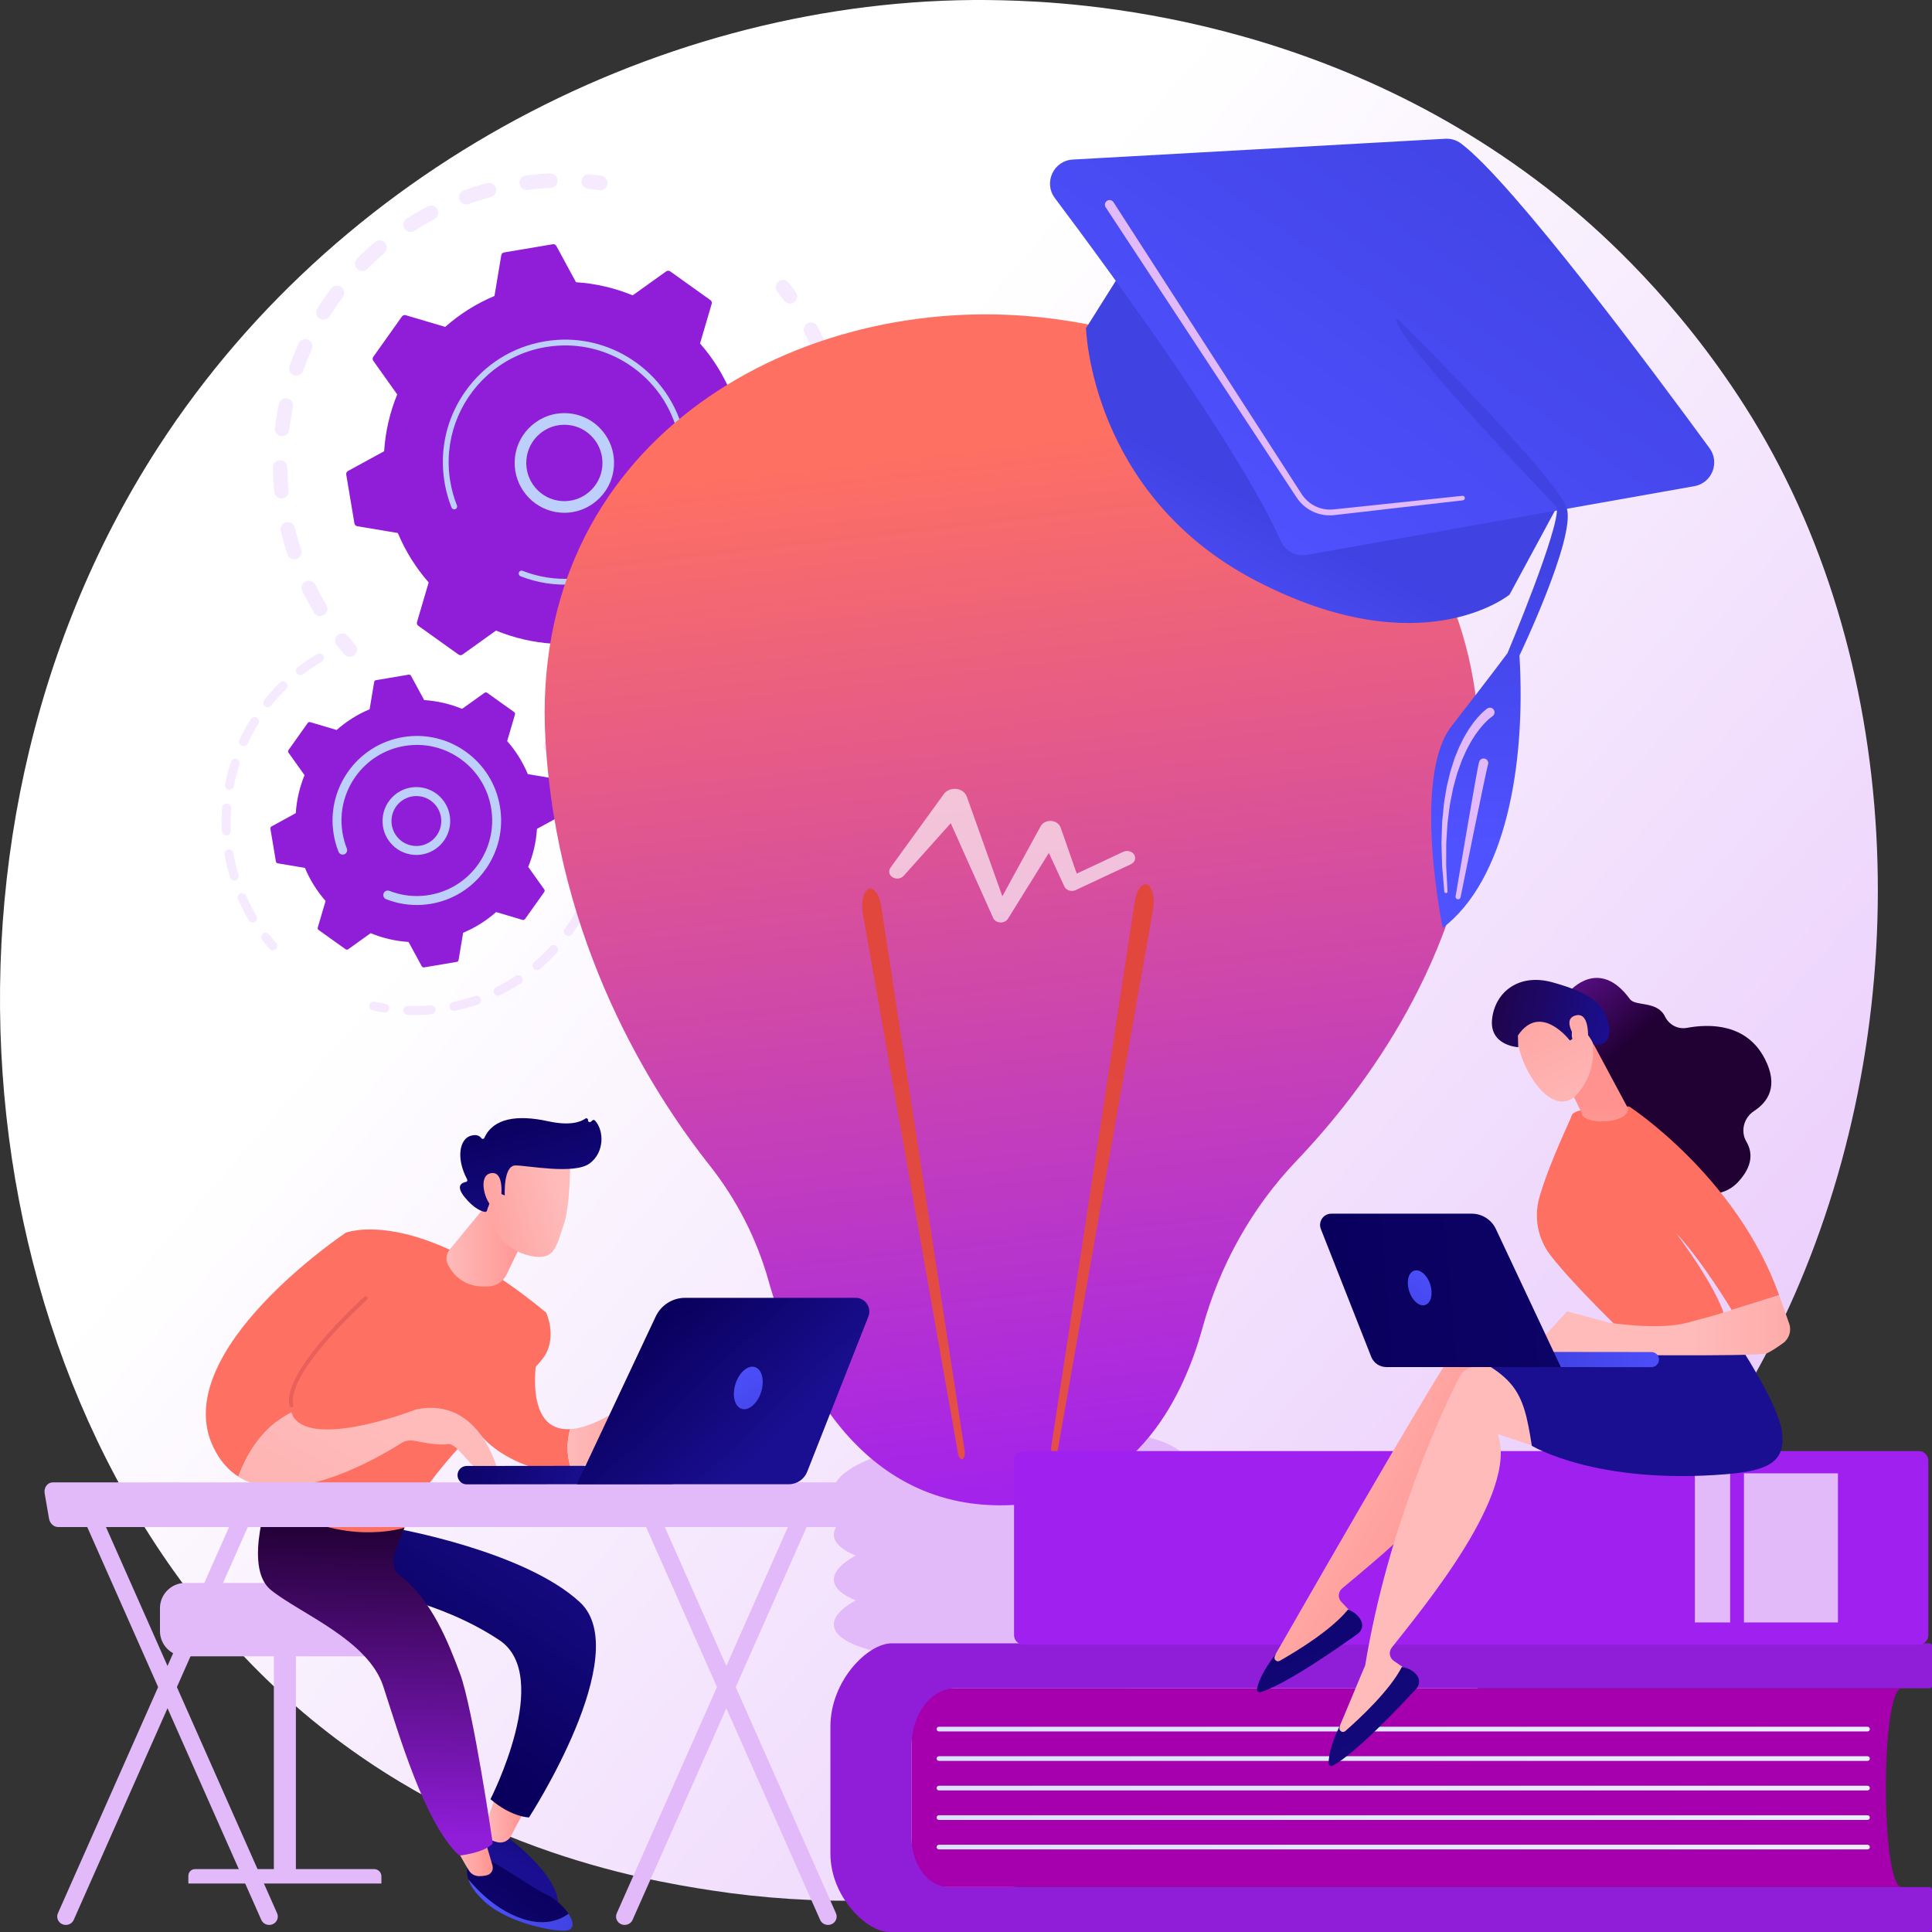 <svg width="160" height="160" viewBox="0 0 160 160" fill="none" xmlns="http://www.w3.org/2000/svg">
<rect x="0" y="0" width="160" height="160" fill="#333333" stroke="none"/>
<path d="M148.997 106.348C133.908 141.973 93.717 161.931 58.862 156.547C53.191 155.671 37.642 153.062 23.876 140.751C-2.625 117.052 -8.292 70.126 13.085 37.056C28.644 12.986 56.535 -0.658 83.037 0.024C88.746 0.171 110.623 1.077 129.849 16.975C132.673 19.31 138.902 24.859 144.515 33.662C157.697 54.332 158.83 83.13 148.997 106.348Z" fill="url(#paint0_linear_60_373)"/>
<g opacity="0.3">
<path d="M45.015 61.755C45.028 61.423 45.307 61.164 45.638 61.177C46.281 61.202 46.935 61.2 47.581 61.17C47.908 61.154 48.186 61.405 48.208 61.731C48.208 61.735 48.208 61.739 48.208 61.743C48.224 62.075 47.968 62.356 47.637 62.371C46.956 62.403 46.268 62.406 45.591 62.379C45.281 62.367 45.035 62.121 45.016 61.818C45.014 61.797 45.014 61.776 45.015 61.755ZM50.718 60.807C51.353 60.689 51.99 60.542 52.611 60.372C52.931 60.284 53.261 60.472 53.349 60.792C53.436 61.114 53.248 61.444 52.929 61.532C52.276 61.712 51.605 61.866 50.936 61.99C50.61 62.051 50.297 61.835 50.237 61.508C50.233 61.484 50.23 61.461 50.228 61.437C50.209 61.137 50.415 60.863 50.718 60.807ZM55.588 59.323C56.181 59.067 56.769 58.782 57.337 58.475C57.629 58.318 57.993 58.428 58.15 58.72C58.306 59.013 58.197 59.377 57.906 59.535C57.307 59.858 56.687 60.158 56.064 60.428C55.76 60.56 55.407 60.419 55.275 60.114C55.247 60.049 55.232 59.982 55.227 59.915C55.211 59.668 55.349 59.427 55.588 59.323ZM60.006 56.785C60.527 56.401 61.037 55.991 61.522 55.565C61.772 55.347 62.151 55.372 62.369 55.622C62.587 55.872 62.561 56.252 62.312 56.471C61.801 56.919 61.264 57.351 60.716 57.755C60.449 57.951 60.073 57.893 59.877 57.625C59.807 57.529 59.77 57.42 59.762 57.309C59.749 57.111 59.835 56.911 60.006 56.785ZM63.749 53.322C64.171 52.834 64.578 52.32 64.959 51.796C65.154 51.528 65.529 51.468 65.797 51.664C66.065 51.86 66.124 52.236 65.929 52.504C65.528 53.056 65.1 53.596 64.656 54.11C64.439 54.361 64.061 54.388 63.81 54.17C63.684 54.061 63.614 53.91 63.604 53.755C63.594 53.603 63.642 53.447 63.749 53.322ZM66.636 49.115C66.94 48.545 67.223 47.954 67.478 47.359C67.609 47.054 67.962 46.913 68.266 47.044C68.571 47.175 68.712 47.529 68.581 47.834C68.312 48.46 68.014 49.082 67.694 49.682C67.537 49.975 67.174 50.086 66.882 49.929C66.692 49.828 66.579 49.638 66.566 49.438C66.559 49.329 66.581 49.218 66.636 49.115ZM66.872 26.777C67.163 26.621 67.527 26.731 67.684 27.024C68.004 27.624 68.303 28.246 68.571 28.873C68.702 29.178 68.561 29.532 68.257 29.663C67.953 29.794 67.6 29.653 67.469 29.348C67.214 28.752 66.93 28.162 66.626 27.592C66.584 27.514 66.561 27.43 66.556 27.347C66.541 27.119 66.657 26.892 66.872 26.777ZM68.519 44.374C68.689 43.751 68.834 43.112 68.95 42.476C69.01 42.149 69.322 41.932 69.648 41.992C69.974 42.052 70.188 42.365 70.13 42.692C70.008 43.362 69.856 44.035 69.676 44.691C69.589 45.012 69.259 45.201 68.939 45.113C68.686 45.044 68.515 44.821 68.499 44.572C68.495 44.507 68.501 44.441 68.519 44.374ZM68.93 31.597C69.249 31.51 69.579 31.699 69.666 32.019C69.845 32.676 69.997 33.349 70.12 34.02C70.181 34.346 69.964 34.66 69.638 34.72C69.312 34.78 68.999 34.563 68.94 34.236C68.823 33.599 68.678 32.959 68.509 32.336C68.498 32.296 68.492 32.256 68.489 32.216C68.471 31.937 68.65 31.674 68.93 31.597ZM69.298 39.331C69.325 38.686 69.324 38.03 69.295 37.383C69.28 37.051 69.537 36.77 69.868 36.755C70.195 36.741 70.472 36.991 70.493 37.317C70.493 37.321 70.494 37.325 70.494 37.33C70.524 38.011 70.525 38.701 70.497 39.381C70.484 39.713 70.204 39.971 69.873 39.957C69.564 39.944 69.319 39.699 69.299 39.396C69.298 39.375 69.298 39.353 69.298 39.331Z" fill="#E2BAFA"/>
<path d="M64.239 23.82C64.246 23.938 64.289 24.055 64.368 24.155C64.561 24.397 64.752 24.648 64.936 24.899C65.132 25.168 65.507 25.226 65.774 25.029C66.042 24.833 66.1 24.456 65.904 24.188C65.71 23.924 65.51 23.66 65.306 23.405C65.1 23.145 64.722 23.102 64.464 23.309C64.304 23.437 64.226 23.63 64.239 23.82Z" fill="#E2BAFA"/>
</g>
<g opacity="0.3">
<path d="M48.159 15.081C48.178 15.371 48.404 15.612 48.701 15.64C49.009 15.669 49.322 15.705 49.63 15.747C49.958 15.791 50.261 15.561 50.305 15.232C50.35 14.901 50.119 14.599 49.791 14.555C49.467 14.511 49.138 14.473 48.813 14.442C48.483 14.411 48.191 14.654 48.16 14.985C48.157 15.017 48.157 15.05 48.159 15.081Z" fill="#E2BAFA"/>
<path d="M22.594 38.729C22.589 38.397 22.853 38.123 23.184 38.118C23.515 38.112 23.788 38.377 23.794 38.709C23.804 39.342 23.841 39.984 23.905 40.624C23.939 40.953 23.697 41.25 23.367 41.282C23.037 41.315 22.744 41.074 22.711 40.743C22.683 40.466 22.66 40.189 22.642 39.913C22.617 39.519 22.6 39.12 22.594 38.729ZM23.698 43.251C24.02 43.174 24.343 43.373 24.421 43.697C24.569 44.317 24.744 44.938 24.943 45.541C25.047 45.856 24.875 46.197 24.561 46.301C24.246 46.405 23.907 46.234 23.803 45.918C23.594 45.283 23.409 44.629 23.254 43.976C23.246 43.942 23.241 43.908 23.238 43.875C23.22 43.588 23.409 43.321 23.698 43.251ZM22.765 35.456C22.845 34.791 22.955 34.121 23.091 33.464C23.159 33.139 23.477 32.93 23.801 32.998C24.125 33.065 24.333 33.384 24.266 33.709C24.136 34.333 24.032 34.969 23.956 35.6C23.916 35.93 23.617 36.165 23.288 36.125C22.997 36.09 22.78 35.851 22.762 35.568C22.759 35.531 22.76 35.493 22.765 35.456ZM25.313 48.15C25.61 48.004 25.97 48.127 26.116 48.425C26.395 48.997 26.703 49.563 27.029 50.109C27.2 50.394 27.108 50.763 26.824 50.934C26.54 51.105 26.171 51.013 26.001 50.728C25.657 50.154 25.333 49.557 25.038 48.955C25.003 48.882 24.983 48.806 24.978 48.73C24.963 48.493 25.088 48.261 25.313 48.15ZM23.976 30.31C24.2 29.68 24.454 29.051 24.731 28.44C24.868 28.138 25.224 28.004 25.525 28.142C25.827 28.279 25.96 28.636 25.823 28.938C25.56 29.519 25.319 30.116 25.106 30.715C24.995 31.027 24.651 31.191 24.339 31.079C24.107 30.996 23.957 30.784 23.942 30.551C23.937 30.472 23.948 30.39 23.976 30.31ZM26.283 25.556C26.64 24.989 27.025 24.431 27.427 23.896C27.626 23.631 28.003 23.578 28.267 23.778C28.532 23.979 28.584 24.356 28.384 24.621C28.002 25.129 27.637 25.66 27.297 26.198C27.121 26.48 26.75 26.564 26.47 26.386C26.301 26.279 26.204 26.102 26.192 25.916C26.184 25.794 26.213 25.668 26.283 25.556ZM29.568 21.419C30.04 20.944 30.537 20.482 31.046 20.049C31.298 19.833 31.677 19.864 31.891 20.117C32.106 20.37 32.075 20.75 31.823 20.965C31.34 21.377 30.868 21.815 30.419 22.268C30.186 22.503 29.806 22.504 29.571 22.27C29.463 22.163 29.404 22.024 29.395 21.883C29.384 21.717 29.442 21.547 29.568 21.419ZM33.676 18.1C34.24 17.739 34.825 17.398 35.417 17.086C35.711 16.932 36.073 17.045 36.227 17.34C36.381 17.633 36.268 17.997 35.975 18.152C35.413 18.447 34.857 18.771 34.321 19.114C34.041 19.293 33.671 19.21 33.493 18.93C33.436 18.842 33.406 18.744 33.4 18.647C33.386 18.435 33.484 18.222 33.676 18.1ZM38.412 15.765C39.04 15.538 39.686 15.335 40.332 15.162C40.653 15.076 40.981 15.267 41.067 15.588C41.152 15.907 40.963 16.238 40.643 16.324C40.029 16.489 39.415 16.681 38.819 16.897C38.507 17.009 38.163 16.847 38.051 16.535C38.032 16.48 38.02 16.425 38.017 16.37C38 16.109 38.155 15.858 38.412 15.765ZM43.539 14.531C44.027 14.469 44.523 14.421 45.013 14.389C45.191 14.377 45.367 14.368 45.544 14.36C45.875 14.346 46.161 14.599 46.169 14.935C46.184 15.267 45.927 15.548 45.596 15.562C45.428 15.57 45.26 15.579 45.091 15.59C44.626 15.62 44.154 15.666 43.69 15.725C43.362 15.767 43.062 15.533 43.02 15.204C43.018 15.191 43.017 15.179 43.016 15.167C42.996 14.852 43.223 14.572 43.539 14.531Z" fill="#E2BAFA"/>
<path d="M27.75 53.092C27.758 53.211 27.801 53.329 27.881 53.429C28.085 53.683 28.298 53.937 28.514 54.185C28.733 54.435 29.112 54.46 29.361 54.241C29.61 54.022 29.636 53.642 29.417 53.392C29.212 53.157 29.009 52.915 28.816 52.675C28.608 52.416 28.231 52.375 27.973 52.583C27.814 52.711 27.738 52.903 27.75 53.092Z" fill="#E2BAFA"/>
</g>
<path d="M37.974 54.208C38.072 54.278 38.203 54.278 38.3 54.208L41.078 52.221C42.553 52.827 44.134 53.202 45.771 53.306L47.401 56.31C47.458 56.416 47.576 56.473 47.694 56.453L51.73 55.774C51.849 55.754 51.941 55.661 51.961 55.543L52.523 52.17C54.036 51.535 55.409 50.663 56.606 49.607L59.879 50.576C59.993 50.61 60.117 50.567 60.186 50.47L62.562 47.127C62.631 47.029 62.631 46.898 62.562 46.8L60.58 44.015C61.184 42.536 61.558 40.95 61.663 39.309L64.658 37.674C64.763 37.617 64.82 37.499 64.8 37.381L64.123 33.333C64.103 33.214 64.011 33.122 63.893 33.102L60.529 32.538C59.896 31.02 59.026 29.644 57.974 28.444L58.94 25.162C58.974 25.047 58.931 24.923 58.834 24.854L55.5 22.471C55.403 22.402 55.272 22.402 55.175 22.471L52.396 24.459C50.922 23.853 49.34 23.478 47.703 23.373L46.073 20.369C46.016 20.264 45.899 20.206 45.781 20.226L41.744 20.906C41.626 20.926 41.533 21.018 41.514 21.137L40.951 24.51C39.438 25.145 38.065 26.017 36.869 27.072L33.596 26.103C33.481 26.069 33.358 26.112 33.288 26.21L30.913 29.553C30.843 29.65 30.843 29.781 30.913 29.879L32.895 32.665C32.29 34.144 31.917 35.73 31.812 37.371L28.817 39.005C28.712 39.063 28.654 39.181 28.674 39.299L29.352 43.347C29.372 43.465 29.464 43.558 29.582 43.578L32.946 44.142C33.579 45.659 34.448 47.036 35.501 48.236L34.535 51.517C34.501 51.633 34.544 51.757 34.641 51.826L37.974 54.208Z" fill="#901DD8"/>
<path d="M42.636 38.006C42.82 35.738 44.809 34.043 47.07 34.227C48.166 34.316 49.161 34.828 49.873 35.668C50.584 36.507 50.927 37.575 50.838 38.673C50.654 40.941 48.666 42.636 46.404 42.452C44.347 42.285 42.762 40.619 42.631 38.612C42.618 38.413 42.62 38.21 42.636 38.006ZM49.141 36.291C48.595 35.647 47.832 35.255 46.992 35.187C45.259 35.045 43.733 36.345 43.593 38.084C43.451 39.823 44.748 41.352 46.482 41.493C48.216 41.634 49.741 40.334 49.882 38.596C49.894 38.438 49.895 38.281 49.885 38.126C49.841 37.453 49.584 36.815 49.141 36.291Z" fill="#BDD0FB"/>
<path d="M36.696 38.917C36.718 39.261 36.758 39.607 36.816 39.952C36.834 40.061 36.854 40.169 36.876 40.278C36.983 40.81 37.132 41.334 37.32 41.84C37.323 41.847 37.325 41.854 37.328 41.861C37.335 41.88 37.343 41.9 37.35 41.919C37.365 41.957 37.38 41.995 37.395 42.033C37.434 42.132 37.532 42.191 37.633 42.184C37.658 42.182 37.682 42.177 37.706 42.167C37.83 42.118 37.889 41.978 37.841 41.855C37.588 41.219 37.403 40.553 37.289 39.873C36.724 36.496 37.987 33.227 40.353 31.088C41.668 29.898 43.325 29.058 45.198 28.743C45.527 28.687 45.856 28.649 46.184 28.628C48.39 28.483 50.561 29.099 52.386 30.403C54.482 31.901 55.872 34.128 56.298 36.673C57.177 41.931 53.629 46.922 48.389 47.803C48.066 47.858 47.741 47.896 47.416 47.917C46.009 48.009 44.597 47.791 43.282 47.274C43.248 47.261 43.213 47.256 43.179 47.258C43.089 47.264 43.007 47.321 42.971 47.41C42.923 47.534 42.983 47.674 43.107 47.722C44.487 48.265 45.97 48.494 47.447 48.397C47.788 48.375 48.129 48.335 48.468 48.278C53.97 47.352 57.694 42.109 56.771 36.594C56.324 33.921 54.865 31.584 52.664 30.011C50.748 28.642 48.469 27.996 46.153 28.147C45.809 28.17 45.464 28.21 45.119 28.268C42.454 28.716 40.122 30.179 38.554 32.386C37.188 34.307 36.544 36.593 36.696 38.917Z" fill="#BDD0FB"/>
<g opacity="0.3">
<path d="M30.577 83.338C30.587 83.498 30.701 83.639 30.866 83.676C31.173 83.745 31.486 83.805 31.797 83.856C31.999 83.889 32.189 83.751 32.221 83.548C32.255 83.346 32.117 83.155 31.915 83.122C31.619 83.074 31.32 83.017 31.027 82.951C30.828 82.906 30.63 83.032 30.585 83.232C30.577 83.268 30.575 83.303 30.577 83.338Z" fill="#E2BAFA"/>
<path d="M33.403 83.665C33.411 83.46 33.582 83.3 33.787 83.308C34.303 83.326 34.826 83.319 35.341 83.285C35.45 83.278 35.559 83.269 35.668 83.26C35.872 83.242 36.052 83.394 36.069 83.598C36.078 83.792 35.936 83.982 35.732 84C35.617 84.01 35.503 84.019 35.39 84.026C34.85 84.062 34.301 84.07 33.76 84.05C33.568 84.043 33.416 83.891 33.404 83.704C33.403 83.691 33.403 83.678 33.403 83.665ZM37.53 82.983C38.142 82.853 38.752 82.684 39.343 82.481C39.536 82.414 39.747 82.517 39.814 82.711C39.88 82.904 39.778 83.117 39.584 83.183C38.965 83.397 38.325 83.574 37.683 83.71C37.483 83.752 37.286 83.624 37.244 83.423C37.24 83.406 37.238 83.388 37.236 83.37C37.225 83.189 37.347 83.022 37.53 82.983ZM41.081 81.757C41.642 81.481 42.192 81.167 42.716 80.823C42.887 80.71 43.117 80.758 43.229 80.93C43.341 81.102 43.293 81.332 43.122 81.444C42.573 81.805 41.996 82.135 41.407 82.424C41.223 82.514 41.001 82.438 40.911 82.254C40.889 82.209 40.877 82.162 40.874 82.115C40.865 81.969 40.942 81.825 41.081 81.757ZM44.223 79.693C44.7 79.287 45.157 78.847 45.58 78.386C45.719 78.235 45.953 78.226 46.103 78.365C46.254 78.503 46.264 78.739 46.125 78.889C45.682 79.373 45.203 79.834 44.702 80.26C44.546 80.392 44.312 80.373 44.18 80.217C44.127 80.153 44.098 80.078 44.093 80.001C44.086 79.888 44.13 79.772 44.223 79.693ZM46.768 76.923C47.132 76.412 47.468 75.875 47.767 75.325C47.865 75.145 48.09 75.078 48.27 75.177C48.45 75.275 48.516 75.5 48.418 75.681C48.105 76.257 47.752 76.82 47.37 77.355C47.251 77.522 47.02 77.561 46.853 77.441C46.759 77.374 46.706 77.27 46.699 77.163C46.694 77.08 46.716 76.995 46.768 76.923ZM48.564 73.617C48.794 73.034 48.989 72.431 49.145 71.824C49.196 71.626 49.398 71.506 49.596 71.557C49.794 71.608 49.913 71.81 49.862 72.01C49.699 72.645 49.494 73.278 49.254 73.89C49.178 74.081 48.963 74.174 48.773 74.099C48.635 74.044 48.548 73.916 48.539 73.777C48.536 73.724 48.544 73.669 48.564 73.617ZM49.5 69.972C49.58 69.352 49.621 68.719 49.624 68.09C49.625 67.885 49.791 67.719 49.996 67.72C50.2 67.721 50.363 67.888 50.365 68.093C50.362 68.753 50.318 69.417 50.235 70.067C50.209 70.27 50.023 70.414 49.82 70.388C49.642 70.365 49.509 70.218 49.498 70.044C49.496 70.02 49.497 69.996 49.5 69.972ZM49.45 63.9C49.649 63.851 49.85 63.973 49.898 64.172C50.034 64.724 50.141 65.292 50.218 65.86C50.23 65.947 50.241 66.033 50.251 66.119C50.281 66.321 50.13 66.507 49.926 66.531C49.723 66.555 49.539 66.409 49.515 66.206C49.506 66.125 49.495 66.044 49.484 65.962C49.411 65.418 49.308 64.875 49.179 64.349C49.174 64.328 49.17 64.306 49.169 64.285C49.158 64.108 49.273 63.944 49.45 63.9Z" fill="#E2BAFA"/>
</g>
<g opacity="0.3">
<path d="M18.378 68.837C18.344 68.19 18.349 67.536 18.393 66.892C18.407 66.687 18.584 66.532 18.789 66.546C18.993 66.561 19.145 66.739 19.133 66.943C19.091 67.557 19.086 68.181 19.118 68.798C19.129 69.003 18.971 69.178 18.767 69.188C18.565 69.199 18.391 69.044 18.378 68.842C18.378 68.84 18.378 68.838 18.378 68.837ZM18.897 70.341C19.099 70.306 19.291 70.441 19.326 70.643C19.431 71.251 19.575 71.859 19.752 72.45C19.81 72.645 19.7 72.853 19.504 72.912C19.308 72.972 19.102 72.86 19.042 72.664C18.857 72.045 18.706 71.408 18.596 70.77C18.593 70.757 18.592 70.744 18.591 70.731C18.579 70.544 18.709 70.374 18.897 70.341ZM18.645 64.962C18.768 64.326 18.931 63.692 19.129 63.078C19.192 62.882 19.401 62.775 19.596 62.839C19.791 62.901 19.897 63.11 19.834 63.306C19.645 63.892 19.49 64.497 19.372 65.103C19.333 65.305 19.139 65.436 18.938 65.397C18.769 65.364 18.649 65.221 18.639 65.057C18.637 65.026 18.639 64.994 18.645 64.962ZM19.905 74C20.092 73.918 20.311 74.003 20.393 74.191C20.642 74.755 20.927 75.31 21.242 75.84C21.346 76.016 21.288 76.244 21.113 76.349C20.937 76.454 20.71 76.397 20.605 76.22C20.275 75.665 19.975 75.082 19.715 74.49C19.697 74.449 19.687 74.407 19.684 74.365C19.675 74.213 19.759 74.065 19.905 74ZM19.838 61.268C20.109 60.681 20.419 60.105 20.759 59.556C20.867 59.382 21.096 59.328 21.27 59.436C21.444 59.544 21.497 59.773 21.389 59.948C21.064 60.472 20.769 61.021 20.51 61.581C20.424 61.767 20.204 61.848 20.018 61.761C19.89 61.702 19.813 61.579 19.804 61.448C19.8 61.388 19.811 61.326 19.838 61.268ZM21.88 57.968C22.284 57.463 22.723 56.978 23.183 56.526C23.329 56.383 23.564 56.386 23.707 56.532C23.85 56.679 23.847 56.914 23.701 57.058C23.262 57.488 22.843 57.951 22.457 58.433C22.329 58.593 22.096 58.619 21.936 58.49C21.852 58.422 21.805 58.325 21.799 58.224C21.793 58.135 21.819 58.043 21.88 57.968ZM24.651 55.253C25.164 54.859 25.706 54.494 26.262 54.167C26.438 54.063 26.665 54.122 26.769 54.299C26.872 54.476 26.813 54.704 26.637 54.808C26.107 55.12 25.591 55.468 25.101 55.843C24.939 55.968 24.706 55.937 24.582 55.774C24.535 55.714 24.511 55.644 24.506 55.573C24.498 55.453 24.549 55.332 24.651 55.253Z" fill="#E2BAFA"/>
<path d="M21.632 77.639C21.636 77.711 21.662 77.782 21.709 77.843C21.903 78.094 22.106 78.341 22.311 78.576C22.446 78.73 22.68 78.746 22.834 78.611C22.988 78.475 23.004 78.241 22.869 78.086C22.673 77.862 22.48 77.627 22.294 77.387C22.169 77.225 21.936 77.196 21.774 77.321C21.673 77.4 21.624 77.521 21.632 77.639Z" fill="#E2BAFA"/>
</g>
<path d="M28.619 78.612C28.684 78.658 28.771 78.658 28.837 78.612L30.696 77.282C31.682 77.688 32.741 77.938 33.836 78.009L34.927 80.019C34.965 80.089 35.044 80.127 35.122 80.114L37.824 79.659C37.903 79.646 37.965 79.584 37.978 79.505L38.354 77.248C39.367 76.823 40.285 76.24 41.086 75.533L43.276 76.181C43.353 76.204 43.435 76.176 43.482 76.11L45.071 73.873C45.118 73.808 45.118 73.72 45.071 73.655L43.745 71.791C44.15 70.801 44.4 69.74 44.47 68.642L46.474 67.548C46.544 67.51 46.583 67.431 46.569 67.352L46.116 64.643C46.103 64.564 46.041 64.502 45.962 64.489L43.711 64.111C43.288 63.096 42.706 62.175 42.001 61.372L42.648 59.176C42.67 59.099 42.642 59.016 42.577 58.969L40.346 57.375C40.281 57.329 40.193 57.329 40.128 57.375L38.269 58.705C37.282 58.299 36.224 58.049 35.129 57.978L34.038 55.968C34 55.898 33.921 55.859 33.842 55.873L31.141 56.328C31.062 56.341 31 56.403 30.987 56.482L30.61 58.739C29.598 59.164 28.679 59.747 27.879 60.454L25.689 59.805C25.612 59.783 25.529 59.811 25.483 59.877L23.893 62.114C23.847 62.179 23.847 62.267 23.893 62.332L25.22 64.196C24.815 65.186 24.565 66.247 24.495 67.345L22.491 68.439C22.42 68.477 22.382 68.556 22.395 68.635L22.849 71.344C22.862 71.423 22.924 71.485 23.003 71.498L25.253 71.876C25.677 72.891 26.259 73.812 26.963 74.615L26.317 76.811C26.294 76.888 26.323 76.971 26.388 77.018L28.619 78.612Z" fill="#901DD8"/>
<path d="M31.689 67.766C31.749 67.018 32.097 66.338 32.667 65.852C33.238 65.366 33.963 65.131 34.709 65.192C36.249 65.317 37.398 66.674 37.276 68.221C37.151 69.766 35.796 70.92 34.256 70.794C33.51 70.734 32.832 70.385 32.347 69.814C31.953 69.349 31.725 68.781 31.686 68.183C31.677 68.045 31.678 67.906 31.689 67.766ZM34.649 65.933C34.1 65.888 33.567 66.06 33.147 66.418C32.728 66.776 32.472 67.276 32.428 67.826C32.384 68.377 32.555 68.911 32.912 69.332C33.268 69.753 33.767 70.009 34.316 70.054C35.449 70.146 36.445 69.297 36.537 68.161C36.546 68.058 36.546 67.957 36.54 67.857C36.474 66.852 35.68 66.017 34.649 65.933Z" fill="#BDD0FB"/>
<path d="M27.554 68.4C27.57 68.635 27.597 68.871 27.637 69.107C27.715 69.577 27.841 70.04 28.012 70.483C28.02 70.503 28.028 70.522 28.036 70.542C28.097 70.696 28.248 70.786 28.404 70.776C28.442 70.773 28.48 70.765 28.517 70.75C28.707 70.674 28.799 70.458 28.724 70.268C28.561 69.856 28.441 69.424 28.367 68.985V68.984C28.363 68.96 28.36 68.936 28.356 68.912C28.192 67.871 28.293 66.829 28.636 65.861C28.822 65.336 29.08 64.833 29.407 64.364C29.409 64.361 29.412 64.357 29.414 64.353C29.423 64.341 29.431 64.33 29.439 64.318C30.406 62.958 31.844 62.056 33.487 61.779C33.7 61.743 33.913 61.718 34.125 61.705C35.553 61.611 36.959 62.01 38.14 62.854C39.498 63.824 40.397 65.265 40.672 66.913C40.947 68.56 40.567 70.218 39.601 71.579C38.633 72.94 37.196 73.842 35.552 74.118C35.343 74.154 35.133 74.178 34.923 74.192C34.012 74.252 33.098 74.111 32.247 73.776C32.194 73.755 32.14 73.748 32.088 73.751C31.949 73.76 31.821 73.848 31.767 73.986C31.693 74.177 31.786 74.393 31.977 74.468C32.929 74.842 33.951 75 34.971 74.934C35.206 74.918 35.441 74.891 35.675 74.852C37.514 74.542 39.122 73.533 40.204 72.01C41.286 70.488 41.713 68.635 41.403 66.79C41.095 64.947 40.089 63.334 38.57 62.249C37.248 61.304 35.676 60.858 34.078 60.963C33.841 60.978 33.602 61.006 33.365 61.046C29.805 61.645 27.324 64.863 27.554 68.4Z" fill="#BDD0FB"/>
<path d="M98.254 124.819C98.202 124.178 97.549 123.623 96.444 123.178C97.645 122.514 98.31 121.802 98.254 121.103C98.084 118.99 91.41 117.806 83.348 118.457C75.286 119.109 68.888 121.351 69.058 123.464C69.109 124.105 69.762 124.66 70.868 125.104C69.666 125.769 69.001 126.481 69.058 127.179C69.109 127.82 69.762 128.375 70.868 128.82C69.666 129.484 69.001 130.196 69.058 130.894C69.109 131.535 69.762 132.09 70.868 132.535C69.666 133.199 69.001 133.911 69.058 134.609C69.133 135.544 70.482 136.296 72.659 136.789C72.63 137.48 72.646 138.237 72.714 139.073C73.029 142.966 77.397 146.019 83.174 146.019C88.951 146.019 93.951 141.857 94.007 137.95C94.021 136.993 93.981 136.151 93.894 135.402C96.658 134.476 98.342 133.345 98.254 132.249C98.202 131.608 97.549 131.053 96.444 130.608C97.645 129.944 98.31 129.232 98.254 128.534C98.202 127.893 97.549 127.338 96.444 126.893C97.645 126.229 98.31 125.517 98.254 124.819Z" fill="#E2BAFA"/>
<path d="M79.617 137.63C77.223 137.63 75.032 137.454 73.222 137.106C73.117 137.086 73.048 136.984 73.068 136.879C73.088 136.774 73.189 136.704 73.295 136.725C76.127 137.268 79.91 137.388 83.948 137.062C87.251 136.795 90.34 136.26 92.882 135.517C92.985 135.487 93.092 135.546 93.122 135.649C93.152 135.752 93.093 135.859 92.99 135.89C90.424 136.641 87.308 137.18 83.979 137.449C82.479 137.57 81.014 137.63 79.617 137.63Z" fill="url(#paint1_linear_60_373)"/>
<path d="M79.657 133.912C76.546 133.912 73.766 133.618 71.805 133.058C71.703 133.029 71.643 132.921 71.672 132.818C71.702 132.715 71.808 132.656 71.912 132.685C74.706 133.483 79.205 133.73 83.948 133.347C88.639 132.967 93.014 132.013 95.651 130.793C95.748 130.748 95.863 130.791 95.908 130.888C95.952 130.986 95.91 131.101 95.813 131.146C93.137 132.384 88.713 133.351 83.979 133.734C82.501 133.853 81.046 133.912 79.657 133.912Z" fill="#E2BAFA"/>
<path d="M79.618 130.199C76.259 130.199 73.319 129.855 71.341 129.2C71.239 129.167 71.184 129.057 71.218 128.955C71.251 128.853 71.36 128.798 71.462 128.832C74.215 129.742 78.883 130.041 83.948 129.632C88.638 129.252 93.013 128.298 95.651 127.078C95.748 127.033 95.863 127.076 95.908 127.173C95.952 127.27 95.91 127.386 95.813 127.431C93.136 128.668 88.712 129.636 83.979 130.019C82.479 130.14 81.012 130.199 79.618 130.199Z" fill="#E2BAFA"/>
<path d="M79.644 126.482C76.979 126.482 74.556 126.266 72.672 125.847C72.567 125.823 72.501 125.72 72.525 125.615C72.548 125.51 72.652 125.444 72.756 125.467C75.589 126.099 79.668 126.262 83.948 125.916C88.597 125.54 92.949 124.596 95.591 123.39C95.688 123.346 95.803 123.389 95.847 123.487C95.892 123.584 95.849 123.699 95.751 123.744C93.071 124.967 88.67 125.924 83.979 126.303C82.496 126.423 81.037 126.482 79.644 126.482Z" fill="#E2BAFA"/>
<path d="M63.646 106.065C62.667 102.587 61.004 99.337 58.764 96.506C53.964 90.44 46.134 78.104 45.171 61.268C43.769 36.779 65.428 24.518 85.192 26.183C104.956 27.847 124.458 42.604 122.323 65.386C121.01 79.404 113.185 90.037 107.36 96.144C103.66 100.021 101.022 104.771 99.593 109.942C97.845 116.272 93.684 124.16 83.795 124.641C70.999 125.263 65.684 113.302 63.646 106.065Z" fill="url(#paint2_linear_60_373)"/>
<path d="M87.064 119.757L93.98 74.653C94.122 73.722 94.58 73.096 95.001 73.256C95.422 73.416 95.648 74.301 95.505 75.233C95.501 75.257 95.496 75.288 95.492 75.312L87.615 119.997C87.555 120.333 87.385 120.545 87.234 120.471C87.088 120.399 87.014 120.083 87.064 119.757Z" fill="url(#paint3_linear_60_373)"/>
<path d="M79.885 120.115L72.97 75.012C72.827 74.08 72.37 73.454 71.948 73.614C71.527 73.774 71.302 74.659 71.444 75.591C71.448 75.615 71.453 75.646 71.458 75.671L79.335 120.355C79.394 120.691 79.564 120.903 79.715 120.829C79.861 120.757 79.935 120.441 79.885 120.115Z" fill="url(#paint4_linear_60_373)"/>
<path opacity="0.65" d="M93.93 70.781C93.754 70.498 93.348 70.392 93.022 70.545L89.171 72.349L87.835 68.53C87.764 68.331 87.6 68.154 87.366 68.057C86.923 67.874 86.394 68.038 86.183 68.423L86.176 68.436L83.01 74.225L80.071 65.983L80.066 65.969C79.994 65.768 79.842 65.588 79.621 65.466C79.128 65.197 78.478 65.325 78.167 65.754L73.74 71.865C73.56 72.116 73.622 72.451 73.896 72.636C74.189 72.834 74.61 72.788 74.838 72.534L78.736 68.174L82.245 76.014L82.248 76.02C82.304 76.146 82.41 76.255 82.557 76.324C82.886 76.479 83.297 76.372 83.475 76.086L86.862 70.636L88.137 73.392L88.148 73.417C88.157 73.437 88.168 73.456 88.18 73.476C88.355 73.759 88.761 73.864 89.087 73.712L93.658 71.57C93.984 71.418 94.105 71.064 93.93 70.781Z" fill="white"/>
<path d="M157.499 156.278L75.484 156.278V139.817L157.499 139.817C155.744 139.817 155.744 156.278 157.499 156.278Z" fill="#A600AE"/>
<path d="M75.484 152.159V144.626C75.484 141.97 77.105 139.817 79.104 139.817H159.807C159.913 139.817 160 139.73 160 139.624V136.289C160 136.182 159.913 136.095 159.807 136.095H73.834C71.877 136.095 68.771 139.18 68.771 142.984V153.505C68.771 157.092 71.787 160 73.631 160H159.807C159.913 160 160 159.913 160 159.806V156.472C160 156.365 159.913 156.278 159.807 156.278H78.585C76.873 156.278 75.484 154.434 75.484 152.159Z" fill="url(#paint5_linear_60_373)"/>
<path d="M154.659 143.389H77.759C77.652 143.389 77.566 143.302 77.566 143.195C77.566 143.088 77.652 143.001 77.759 143.001H154.659C154.766 143.001 154.852 143.088 154.852 143.195C154.852 143.302 154.766 143.389 154.659 143.389Z" fill="url(#paint6_linear_60_373)"/>
<path d="M154.659 145.831H77.759C77.652 145.831 77.566 145.745 77.566 145.638C77.566 145.531 77.652 145.444 77.759 145.444H154.659C154.766 145.444 154.852 145.531 154.852 145.638C154.852 145.745 154.766 145.831 154.659 145.831Z" fill="url(#paint7_linear_60_373)"/>
<path d="M154.659 148.275H77.759C77.652 148.275 77.566 148.188 77.566 148.081C77.566 147.974 77.652 147.888 77.759 147.888H154.659C154.766 147.888 154.852 147.974 154.852 148.081C154.852 148.188 154.766 148.275 154.659 148.275Z" fill="url(#paint8_linear_60_373)"/>
<path d="M154.659 150.718H77.759C77.652 150.718 77.566 150.632 77.566 150.525C77.566 150.418 77.652 150.331 77.759 150.331H154.659C154.766 150.331 154.852 150.418 154.852 150.525C154.852 150.632 154.766 150.718 154.659 150.718Z" fill="url(#paint9_linear_60_373)"/>
<path d="M154.659 153.161H77.759C77.652 153.161 77.566 153.075 77.566 152.968C77.566 152.861 77.652 152.774 77.759 152.774H154.659C154.766 152.774 154.852 152.861 154.852 152.968C154.852 153.075 154.766 153.161 154.659 153.161Z" fill="url(#paint10_linear_60_373)"/>
<path d="M84.771 136.207H158.905C159.342 136.207 159.697 135.851 159.697 135.412V120.966C159.697 120.528 159.342 120.172 158.905 120.172H84.771C84.334 120.172 83.979 120.528 83.979 120.966V135.412C83.979 135.851 84.334 136.207 84.771 136.207Z" fill="url(#paint11_linear_60_373)"/>
<path d="M152.21 122.015H144.428V134.364H152.21V122.015Z" fill="#E2BAFA"/>
<path d="M143.283 122.015H140.363V134.364H143.283V122.015Z" fill="#E2BAFA"/>
<path d="M24.505 135.807H22.68V155.601H24.505V135.807Z" fill="#E2BAFA"/>
<path d="M31.586 155.983H15.599V155.344C15.599 155.039 15.846 154.792 16.15 154.792H30.992C31.32 154.792 31.586 155.058 31.586 155.387L31.586 155.983Z" fill="#E2BAFA"/>
<path d="M34.609 135.076C34.609 136.227 33.671 137.168 32.523 137.168H15.333C14.186 137.168 13.247 136.227 13.247 135.076V133.185C13.247 132.034 14.186 131.093 15.333 131.093H32.523C33.671 131.093 34.61 132.034 34.61 133.185L34.609 135.076Z" fill="#E2BAFA"/>
<path d="M41.804 151.969C41.804 151.969 47.017 155.737 46.112 158.268C46.112 158.268 40.409 155.801 39.72 153.857C39.031 151.913 39.836 151.055 39.836 151.055L41.804 151.969Z" fill="url(#paint12_linear_60_373)"/>
<path d="M41.021 148.812L40.169 151.283C40.04 151.656 40.169 152.08 40.501 152.291C40.668 152.396 40.896 152.494 41.207 152.565C41.646 152.664 42.099 152.461 42.31 152.062L43.33 150.137L41.021 148.812Z" fill="url(#paint13_linear_60_373)"/>
<path d="M32.727 126.573C32.727 126.573 43.433 128.434 48.025 132.688C52.618 136.942 43.81 150.512 43.81 150.512C43.81 150.512 42.367 150.503 40.618 149C40.618 149 45.841 138.794 41.34 135.818C36.28 132.472 30.449 131.718 30.449 131.718L32.623 126.901L32.727 126.573Z" fill="url(#paint14_linear_60_373)"/>
<path d="M45.206 156.868C44.06 156.336 40.814 154.058 40.267 153.957C39.72 153.857 38.771 154.502 38.771 154.502C38.771 154.502 38.54 154.918 38.787 155.644C39.549 156.568 41.24 158.33 43.514 158.987C45.187 159.47 46.357 159.02 47.085 158.493C46.685 157.88 45.97 157.222 45.206 156.868Z" fill="url(#paint15_linear_60_373)"/>
<path d="M43.514 158.987C41.24 158.33 39.549 156.568 38.787 155.644C38.954 156.135 39.338 156.766 40.16 157.508C42.199 159.345 46.093 160.007 46.922 159.88C47.587 159.777 47.524 159.162 47.085 158.493C46.357 159.02 45.187 159.47 43.514 158.987Z" fill="url(#paint16_linear_60_373)"/>
<path d="M37.799 152.893C37.811 153.21 38.457 154.296 38.834 154.906C39.014 155.195 39.328 155.372 39.668 155.373C39.883 155.374 40.131 155.355 40.356 155.29C40.694 155.193 40.884 154.832 40.785 154.494L40.048 151.969L37.799 152.893Z" fill="url(#paint17_linear_60_373)"/>
<path d="M22.422 123.351C22.422 123.351 20.044 129.726 22.422 131.665C24.799 133.603 30.471 135.786 31.738 139.648C33.005 143.509 35.156 151.014 38.033 153.671C38.033 153.671 40.055 153.475 40.811 152.667C40.811 152.667 39.172 141.464 38.092 138.589C37.156 136.1 35.776 132.507 33.133 130.498C32.377 129.923 32.509 129.013 32.859 128.128L33.498 126.518L22.422 123.351Z" fill="url(#paint18_linear_60_373)"/>
<path d="M47.219 118.354C43.232 118.595 44.474 112.208 44.546 111.954L38.495 116.24C38.495 116.24 38.816 119.655 43.846 121.447C45.119 121.9 46.282 121.92 47.311 121.698C46.872 120.416 46.961 119.265 47.219 118.354Z" fill="url(#paint19_linear_60_373)"/>
<path d="M54.927 116.432C53.441 115.396 51.759 116.432 51.759 116.432C49.772 117.734 48.303 118.288 47.219 118.354C46.962 119.265 46.872 120.416 47.311 121.698C49.536 121.219 51.128 119.604 51.82 118.775C52.069 118.477 52.51 118.425 52.814 118.666C53.124 118.911 53.424 119.246 53.37 119.599C53.262 120.296 54.068 120.517 54.129 120.264C54.189 120.012 53.853 118.515 53.853 118.515C53.853 118.515 55.464 120.14 56.093 120.764C56.722 121.389 57.513 120.764 57.513 120.764C57.513 120.764 56.413 117.468 54.927 116.432Z" fill="url(#paint20_linear_60_373)"/>
<path d="M28.63 102.091C28.63 102.091 34.43 99.763 45.223 108.698C45.223 108.698 46.125 110.57 45.141 112.235C44.158 113.901 34.786 122.017 33.498 126.517C33.498 126.517 27.915 128.337 22.142 124.023C22.142 124.023 22.651 111.497 28.63 102.091Z" fill="url(#paint21_linear_60_373)"/>
<path d="M40.095 100.013L37.24 103.484C36.957 103.829 36.894 104.308 37.09 104.709C37.487 105.52 38.427 106.7 40.512 106.537C41.133 106.488 41.682 106.113 41.953 105.551L43.949 101.413L40.095 100.013Z" fill="url(#paint22_linear_60_373)"/>
<path d="M24.14 116.956C23.466 114.206 30.286 108.076 30.286 108.076L28.63 102.091C28.63 102.091 13.904 111.922 17.657 119.827C18.195 120.961 18.909 121.754 19.738 122.285C20.923 119.084 22.813 117.617 24.14 116.956Z" fill="url(#paint23_linear_60_373)"/>
<path d="M24.135 116.556C24.062 116.556 23.997 116.507 23.979 116.433C23.29 113.622 29.893 107.647 30.174 107.394C30.24 107.335 30.342 107.34 30.402 107.407C30.461 107.473 30.455 107.575 30.389 107.635C30.322 107.696 23.649 113.731 24.292 116.356C24.313 116.442 24.26 116.53 24.174 116.551C24.161 116.554 24.148 116.556 24.135 116.556Z" fill="url(#paint24_linear_60_373)"/>
<path d="M34.469 116.719C34.469 116.719 26.383 119.867 24.41 117.5C24.276 117.339 24.189 117.156 24.14 116.956C22.813 117.617 20.923 119.084 19.737 122.285C23.99 125.01 31.259 120.769 33.224 119.519C33.548 119.313 33.936 119.241 34.31 119.319C35.069 119.477 36.378 119.709 37.084 119.6C38.118 119.44 39.602 123.095 41.276 121.967C41.276 121.967 39.842 115.615 34.469 116.719Z" fill="url(#paint25_linear_60_373)"/>
<path d="M47.218 96.019C47.218 96.019 47.267 99.799 46.658 101.515C46.049 103.231 45.954 104.471 43.878 103.995C41.803 103.519 40.578 101.867 40.395 99.825C40.395 99.825 40.09 96.668 40.842 95.744C41.593 94.821 47.218 96.019 47.218 96.019Z" fill="url(#paint26_linear_60_373)"/>
<path d="M41.559 98.901L41.804 99.004C41.804 99.004 41.664 96.508 42.701 96.517C43.739 96.525 47.545 97.285 48.824 96.356C50.056 95.46 50.056 93.633 49.265 92.788C49.215 92.735 49.13 92.733 49.074 92.78L48.929 92.899C48.83 92.98 48.683 92.9 48.697 92.772C48.712 92.651 48.576 92.566 48.477 92.637C48.089 92.912 47.209 93.255 45.397 92.858C42.825 92.295 40.843 92.6 40.111 94.237C40.065 94.341 39.929 94.351 39.863 94.259C39.732 94.078 39.471 93.908 38.961 94.067C38.075 94.344 37.743 95.89 38.686 97.673C38.73 97.758 38.685 97.865 38.591 97.882C38.26 97.942 37.702 98.183 38.482 99.146C39.28 100.13 39.914 100.327 40.169 100.364C40.237 100.375 40.302 100.336 40.325 100.27L40.848 98.767C40.876 98.689 40.962 98.65 41.038 98.682L41.559 98.901Z" fill="url(#paint27_linear_60_373)"/>
<path d="M41.491 99.233C41.491 99.233 41.816 96.969 40.664 97.157C39.512 97.346 40.18 99.644 40.882 100.029L41.491 99.233Z" fill="url(#paint28_linear_60_373)"/>
<path d="M68.575 159.414C68.669 159.414 68.765 159.396 68.857 159.358C69.219 159.207 69.386 158.8 69.23 158.449L54.279 124.706C54.123 124.355 53.704 124.193 53.342 124.343C52.98 124.495 52.813 124.902 52.969 125.253L67.92 158.996C68.036 159.258 68.299 159.414 68.575 159.414Z" fill="#E2BAFA"/>
<path d="M51.732 159.414C52.008 159.414 52.271 159.258 52.387 158.996L67.339 125.253C67.494 124.902 67.327 124.495 66.965 124.343C66.604 124.192 66.185 124.355 66.029 124.706L51.077 158.449C50.922 158.8 51.089 159.207 51.45 159.358C51.542 159.396 51.638 159.414 51.732 159.414Z" fill="#E2BAFA"/>
<path d="M22.294 159.414C22.388 159.414 22.484 159.396 22.576 159.358C22.937 159.207 23.104 158.8 22.949 158.449L7.997 124.706C7.842 124.355 7.423 124.193 7.061 124.343C6.699 124.495 6.532 124.902 6.688 125.253L21.639 158.996C21.755 159.258 22.018 159.414 22.294 159.414Z" fill="#E2BAFA"/>
<path d="M5.451 159.414C5.727 159.414 5.99 159.258 6.106 158.996L21.058 125.253C21.213 124.902 21.046 124.495 20.685 124.343C20.323 124.192 19.904 124.355 19.748 124.706L4.796 158.449C4.641 158.8 4.808 159.207 5.17 159.358C5.261 159.396 5.357 159.414 5.451 159.414Z" fill="#E2BAFA"/>
<path d="M3.697 123.664C3.659 123.443 3.711 123.214 3.839 123.04C3.967 122.866 4.157 122.766 4.358 122.766H72.376C72.64 122.766 72.886 122.917 73.028 123.166C73.17 123.416 73.189 123.73 73.079 123.999L72.342 125.79C72.173 126.2 71.807 126.463 71.405 126.463H4.824C4.45 126.463 4.128 126.165 4.057 125.752L3.697 123.664Z" fill="#E2BAFA"/>
<path d="M38.611 122.927C38.624 122.928 38.637 122.928 38.65 122.928L55.615 122.909C56.035 122.909 56.374 122.568 56.374 122.147C56.373 121.727 56.032 121.379 55.614 121.387L38.649 121.405C38.229 121.405 37.89 121.747 37.89 122.167C37.891 122.575 38.21 122.907 38.611 122.927Z" fill="url(#paint29_linear_60_373)"/>
<path d="M70.866 107.481H56.737C55.695 107.481 54.747 108.084 54.302 109.03L47.77 122.918H65.328C66 122.918 66.603 122.506 66.85 121.88L71.915 109.029C72.208 108.286 71.662 107.481 70.866 107.481Z" fill="url(#paint30_linear_60_373)"/>
<path d="M60.912 114.602C60.606 115.556 60.832 116.482 61.418 116.671C62.003 116.86 62.725 116.24 63.032 115.286C63.338 114.332 63.111 113.406 62.526 113.217C61.941 113.028 61.218 113.648 60.912 114.602Z" fill="url(#paint31_linear_60_373)"/>
<path d="M105.626 137.014C105.652 137.005 119.343 112.961 121.193 110.698C121.505 110.318 121.986 110.124 122.474 110.182L126.295 110.639L130.785 120.378L123.306 116.01C124.046 121.143 114.437 128.771 111.142 131.554C110.808 131.836 110.78 132.342 111.082 132.659L112.398 134.04C110.238 136.236 107.746 137.645 104.933 138.297L105.626 137.014Z" fill="url(#paint32_linear_60_373)"/>
<path d="M111.637 133.295C111.637 133.295 112.477 133.567 112.761 134.317C112.897 134.676 112.75 135.082 112.439 135.306C111.057 136.299 106.496 139.506 104.392 140.134C104.219 140.185 104.055 140.029 104.094 139.852C104.202 139.362 104.551 138.383 105.677 136.95L105.576 137.155C105.448 137.414 105.729 137.684 105.98 137.542C107.388 136.745 110.255 135.001 111.637 133.295Z" fill="url(#paint33_linear_60_373)"/>
<path d="M110.959 142.915C110.982 142.901 113.037 137.938 113.059 137.923C114.943 126.424 119.538 116.576 120.893 113.985C121.121 113.549 121.554 113.261 122.043 113.219L125.878 112.891L132.24 121.518L124.034 118.758C125.794 123.634 117.924 133.054 115.259 136.449C114.989 136.793 115.064 137.294 115.424 137.544L116.991 138.629C115.319 141.217 113.162 143.103 110.539 144.313L110.959 142.915Z" fill="url(#paint34_linear_60_373)"/>
<path d="M116.095 138.053C116.095 138.053 116.972 138.149 117.402 138.826C117.607 139.15 117.546 139.577 117.286 139.86C116.133 141.113 112.314 145.179 110.38 146.221C110.221 146.306 110.029 146.186 110.031 146.006C110.038 145.504 110.183 144.474 110.996 142.842L110.938 143.063C110.865 143.343 111.195 143.55 111.412 143.36C112.63 142.294 115.086 140.004 116.095 138.053Z" fill="url(#paint35_linear_60_373)"/>
<path d="M143.827 111.074C143.827 111.074 147.296 116.248 147.581 118.608C147.865 120.968 146.621 121.785 142.991 122.085C132.186 122.981 126.86 119.734 126.86 119.734C126.121 115.008 125.595 113.806 119.422 111.237C119.422 111.237 127.229 111.858 128.801 111.247C130.372 110.635 143.827 111.074 143.827 111.074Z" fill="url(#paint36_linear_60_373)"/>
<path d="M129.994 82.087C129.994 82.087 132.41 79.221 134.979 82.738C135.444 83.375 137.231 82.849 137.886 84.182C138.224 84.871 138.955 85.262 139.707 85.123C141.581 84.776 144.645 84.747 146.158 87.692C147.312 89.94 146.421 91.256 145.267 92.006C144.419 92.557 144.117 93.676 144.629 94.548C145.121 95.386 145.213 96.519 143.944 97.884C141.099 100.941 135.467 95.943 135.467 95.943L130.996 85.348L129.994 82.087Z" fill="url(#paint37_linear_60_373)"/>
<path d="M134.446 110.389C134.446 110.389 130.406 106.532 128.418 103.977C127.343 102.596 127.005 100.778 127.502 99.099C128.41 96.032 130.023 92.856 130.171 92.361C130.396 91.603 134.926 91.635 134.926 91.635C134.926 91.635 143.839 97.436 147.34 107.261L143.408 108.489C143.408 108.489 141.08 104.574 138.781 102.085C138.781 102.085 142.76 107.356 142.9 109.513L134.446 110.389Z" fill="url(#paint38_linear_60_373)"/>
<path d="M126.749 111.912L129.784 108.6L133.29 109.546C133.29 109.546 137.377 110.181 139.716 109.546C142.055 108.912 142.055 108.912 142.055 108.912L147.34 107.261L148.171 109.614C148.381 110.211 148.17 110.874 147.655 111.241C147.197 111.567 146.661 111.925 146.32 112.075C145.624 112.381 130.285 112.172 130.285 112.172L126.749 111.912Z" fill="url(#paint39_linear_60_373)"/>
<path d="M131.813 86.174L134.857 91.85C134.656 93.089 131.544 93.124 131.063 92.384C131.014 92.309 130.986 92.222 130.967 92.134L129.146 88.341C129.068 87.971 130.079 86.725 130.412 86.547L131.622 85.902C132.088 85.653 130.144 85.633 131.813 86.174Z" fill="url(#paint40_linear_60_373)"/>
<path d="M125.652 84.842C125.652 84.842 125.308 86.759 126.811 89.198C128.314 91.636 129.811 91.526 130.572 90.657C131.332 89.787 132.243 88.339 131.829 85.907C131.414 83.475 126.171 82.396 125.652 84.842Z" fill="url(#paint41_linear_60_373)"/>
<path d="M130.009 86.171C130.009 86.171 127.575 82.965 125.706 85.76L125.738 86.725C125.738 86.725 123.308 86.611 123.571 84.365C123.835 82.119 125.819 80.585 128.569 81.352C131.319 82.12 132.927 82.993 133.237 84.908C133.548 86.823 131.988 86.51 131.988 86.51C131.988 86.51 131.393 85.189 130.674 85.099C129.954 85.009 130.214 86.054 130.214 86.054L130.009 86.171Z" fill="url(#paint42_linear_60_373)"/>
<path d="M130.568 86.085C130.568 86.085 129.307 84.445 130.454 84.104C131.602 83.764 131.559 85.712 131.485 86.437L130.568 86.085Z" fill="url(#paint43_linear_60_373)"/>
<path d="M136.796 113.222C136.786 113.223 136.775 113.223 136.764 113.223L122.803 113.208C122.458 113.207 122.179 112.927 122.179 112.581C122.179 112.234 122.46 111.948 122.804 111.955L136.766 111.97C137.111 111.97 137.39 112.251 137.39 112.597C137.389 112.932 137.127 113.206 136.796 113.222Z" fill="url(#paint44_linear_60_373)"/>
<path d="M110.253 100.511H121.88C122.737 100.511 123.518 101.007 123.884 101.785L129.259 113.215H114.81C114.257 113.215 113.76 112.876 113.557 112.361L109.389 101.784C109.148 101.173 109.597 100.511 110.253 100.511Z" fill="url(#paint45_linear_60_373)"/>
<path d="M118.444 106.371C118.696 107.156 118.51 107.919 118.028 108.074C117.547 108.23 116.952 107.719 116.7 106.934C116.448 106.149 116.634 105.387 117.116 105.231C117.597 105.076 118.192 105.586 118.444 106.371Z" fill="url(#paint46_linear_60_373)"/>
<path d="M94.714 19.587L89.94 27.175C89.94 27.175 90.276 40.942 104.002 48.089C117.728 55.237 125.014 49.243 125.014 49.243L131.126 37.938L94.714 19.587Z" fill="url(#paint47_linear_60_373)"/>
<path d="M119.694 11.491L88.839 13.214C87.25 13.303 86.402 15.132 87.36 16.406C92.031 22.622 102.586 37.028 106.071 44.809C106.444 45.642 107.334 46.111 108.23 45.952L140.319 40.263C141.771 40.006 142.45 38.311 141.578 37.119C136.981 30.834 125.236 15.044 120.985 11.876C120.613 11.599 120.156 11.465 119.694 11.491Z" fill="url(#paint48_linear_60_373)"/>
<path d="M115.748 26.403C115.748 26.403 129.08 39.634 129.767 42.134C130.454 44.634 125.836 54.284 125.836 54.284C126.376 63.437 124.676 72.869 119.479 76.849C119.479 76.849 116.896 64.398 120.217 60.127C123.538 55.856 124.843 54.093 124.843 54.093C124.843 54.093 129.218 43.685 128.932 41.995C128.932 41.995 114.297 26.732 115.748 26.403Z" fill="url(#paint49_linear_60_373)"/>
<path d="M92.213 16.744C92.213 16.744 98.02 25.751 103.827 34.758C104.553 35.884 105.279 37.01 105.993 38.118C106.35 38.673 106.705 39.222 107.055 39.766C107.23 40.037 107.404 40.307 107.577 40.575C107.662 40.705 107.752 40.851 107.832 40.967C107.927 41.107 108.001 41.201 108.103 41.309C108.493 41.734 109.012 42.023 109.555 42.138C109.826 42.197 110.103 42.215 110.374 42.193C110.656 42.168 110.953 42.133 111.236 42.105C112.379 41.984 113.459 41.87 114.457 41.764C118.446 41.343 121.105 41.062 121.105 41.062C121.208 41.052 121.3 41.126 121.311 41.23C121.322 41.332 121.248 41.424 121.146 41.436C121.146 41.436 118.489 41.742 114.504 42.2C113.508 42.314 112.429 42.439 111.288 42.57C111 42.602 110.719 42.638 110.414 42.668C110.098 42.696 109.773 42.678 109.454 42.612C108.816 42.483 108.204 42.149 107.739 41.653C107.623 41.536 107.503 41.38 107.419 41.259C107.319 41.114 107.241 40.99 107.15 40.855C106.975 40.588 106.799 40.32 106.621 40.05C106.266 39.51 105.906 38.964 105.544 38.413C104.819 37.311 104.083 36.192 103.347 35.073C97.457 26.12 91.567 17.167 91.567 17.167C91.449 16.989 91.498 16.749 91.676 16.631C91.854 16.513 92.094 16.563 92.211 16.741L92.213 16.744Z" fill="#E2BAFA"/>
<path d="M123.597 59.319C123.597 59.319 123.54 59.356 123.471 59.411C123.434 59.437 123.385 59.48 123.326 59.531C123.268 59.582 123.2 59.637 123.13 59.711C123.059 59.784 122.976 59.859 122.893 59.951C122.812 60.044 122.724 60.145 122.63 60.253C122.537 60.362 122.45 60.489 122.351 60.617C122.303 60.683 122.251 60.747 122.203 60.818C122.157 60.89 122.11 60.964 122.062 61.039C121.969 61.192 121.857 61.342 121.769 61.515C121.677 61.686 121.583 61.862 121.485 62.044C121.385 62.225 121.311 62.425 121.219 62.623C121.133 62.823 121.034 63.022 120.965 63.239C120.889 63.453 120.812 63.67 120.733 63.891L120.674 64.056L120.627 64.227C120.596 64.342 120.564 64.457 120.533 64.572C120.47 64.803 120.406 65.036 120.343 65.27C120.295 65.508 120.248 65.747 120.2 65.987C120.156 66.227 120.097 66.464 120.064 66.706C120.033 66.947 120.002 67.188 119.971 67.427C119.94 67.666 119.91 67.903 119.88 68.138C119.865 68.374 119.85 68.607 119.835 68.836C119.821 69.066 119.806 69.292 119.792 69.513C119.785 69.624 119.778 69.733 119.772 69.841C119.771 69.949 119.771 70.056 119.771 70.162C119.77 70.585 119.768 70.984 119.767 71.353C119.757 71.722 119.787 72.06 119.801 72.36C119.817 72.659 119.831 72.921 119.843 73.136C119.866 73.567 119.879 73.813 119.879 73.813L119.88 73.82C119.884 73.894 119.827 73.958 119.753 73.962C119.68 73.966 119.618 73.911 119.612 73.839C119.612 73.839 119.591 73.592 119.553 73.159C119.535 72.942 119.512 72.68 119.486 72.378C119.462 72.076 119.422 71.737 119.42 71.363C119.409 70.99 119.398 70.586 119.385 70.159C119.382 70.052 119.379 69.944 119.376 69.834C119.379 69.724 119.383 69.613 119.386 69.501C119.393 69.276 119.401 69.047 119.408 68.813C119.416 68.579 119.423 68.342 119.431 68.102C119.454 67.862 119.477 67.619 119.501 67.374C119.525 67.129 119.548 66.883 119.573 66.635C119.598 66.387 119.65 66.141 119.688 65.894C119.729 65.647 119.771 65.399 119.812 65.153C119.869 64.91 119.927 64.667 119.984 64.427C120.013 64.306 120.042 64.186 120.071 64.067L120.114 63.889L120.17 63.715C120.244 63.483 120.317 63.254 120.389 63.029C120.454 62.801 120.551 62.588 120.635 62.375C120.724 62.165 120.796 61.953 120.895 61.758C120.993 61.562 121.087 61.371 121.179 61.187C121.267 61.001 121.381 60.836 121.475 60.669C121.525 60.586 121.573 60.505 121.62 60.427C121.668 60.349 121.723 60.277 121.773 60.204C121.875 60.061 121.966 59.921 122.064 59.798C122.164 59.675 122.258 59.561 122.344 59.455C122.433 59.35 122.524 59.261 122.602 59.176C122.678 59.092 122.757 59.022 122.823 58.96C122.889 58.899 122.946 58.846 123.003 58.803C123.114 58.712 123.16 58.681 123.16 58.681L123.172 58.673C123.349 58.554 123.589 58.602 123.707 58.779C123.826 58.957 123.778 59.197 123.601 59.316C123.601 59.316 123.598 59.319 123.597 59.319Z" fill="#E2BAFA"/>
<path d="M123.22 63.368C123.22 63.368 123.208 63.411 123.186 63.49C123.164 63.569 123.148 63.663 123.117 63.795C123.053 64.092 122.962 64.516 122.852 65.025C122.639 66.056 122.355 67.43 122.072 68.804C121.515 71.555 120.958 74.307 120.958 74.307C120.935 74.421 120.825 74.495 120.711 74.472C120.6 74.45 120.527 74.342 120.545 74.23C120.545 74.23 121.016 71.462 121.486 68.693C121.727 67.309 121.968 65.926 122.148 64.888C122.244 64.364 122.324 63.928 122.38 63.623C122.414 63.454 122.443 63.312 122.463 63.231C122.482 63.151 122.493 63.109 122.493 63.109C122.543 62.902 122.752 62.775 122.959 62.826C123.165 62.877 123.291 63.086 123.241 63.293C123.24 63.296 123.239 63.3 123.238 63.303L123.22 63.368Z" fill="#E2BAFA"/>
<defs>
<linearGradient id="paint0_linear_60_373" x1="168.837" y1="159.547" x2="51.811" y2="57.433" gradientUnits="userSpaceOnUse">
<stop stop-color="#E2BAFA"/>
<stop offset="1" stop-color="white"/>
</linearGradient>
<linearGradient id="paint1_linear_60_373" x1="82.227" y1="139.487" x2="69.511" y2="185.681" gradientUnits="userSpaceOnUse">
<stop stop-color="#4F52FF"/>
<stop offset="1" stop-color="#4042E2"/>
</linearGradient>
<linearGradient id="paint2_linear_60_373" x1="91.2" y1="125.914" x2="81.012" y2="36.804" gradientUnits="userSpaceOnUse">
<stop stop-color="#A020F0"/>
<stop offset="1" stop-color="#FE7062"/>
</linearGradient>
<linearGradient id="paint3_linear_60_373" x1="90.993" y1="87.585" x2="93.849" y2="178.067" gradientUnits="userSpaceOnUse">
<stop stop-color="#E1473D"/>
<stop offset="1" stop-color="#E9605A"/>
</linearGradient>
<linearGradient id="paint4_linear_60_373" x1="75.349" y1="88.079" x2="78.205" y2="178.561" gradientUnits="userSpaceOnUse">
<stop stop-color="#E1473D"/>
<stop offset="1" stop-color="#E9605A"/>
</linearGradient>
<linearGradient id="paint5_linear_60_373" x1="118.259" y1="173.39" x2="127.955" y2="243.779" gradientUnits="userSpaceOnUse">
<stop stop-color="#901DD8"/>
<stop offset="1" stop-color="#210034"/>
</linearGradient>
<linearGradient id="paint6_linear_60_373" x1="77.566" y1="143.195" x2="154.852" y2="143.195" gradientUnits="userSpaceOnUse">
<stop stop-color="#DAE3FE"/>
<stop offset="1" stop-color="#E9EFFD"/>
</linearGradient>
<linearGradient id="paint7_linear_60_373" x1="77.566" y1="145.638" x2="154.852" y2="145.638" gradientUnits="userSpaceOnUse">
<stop stop-color="#DAE3FE"/>
<stop offset="1" stop-color="#E9EFFD"/>
</linearGradient>
<linearGradient id="paint8_linear_60_373" x1="77.566" y1="148.081" x2="154.852" y2="148.081" gradientUnits="userSpaceOnUse">
<stop stop-color="#DAE3FE"/>
<stop offset="1" stop-color="#E9EFFD"/>
</linearGradient>
<linearGradient id="paint9_linear_60_373" x1="77.566" y1="150.525" x2="154.852" y2="150.525" gradientUnits="userSpaceOnUse">
<stop stop-color="#DAE3FE"/>
<stop offset="1" stop-color="#E9EFFD"/>
</linearGradient>
<linearGradient id="paint10_linear_60_373" x1="77.566" y1="152.968" x2="154.852" y2="152.968" gradientUnits="userSpaceOnUse">
<stop stop-color="#DAE3FE"/>
<stop offset="1" stop-color="#E9EFFD"/>
</linearGradient>
<linearGradient id="paint11_linear_60_373" x1="142.748" y1="44.84" x2="126.851" y2="107.859" gradientUnits="userSpaceOnUse">
<stop stop-color="#901DD8"/>
<stop offset="1" stop-color="#A020F0"/>
</linearGradient>
<linearGradient id="paint12_linear_60_373" x1="46.247" y1="148.172" x2="43.011" y2="154.52" gradientUnits="userSpaceOnUse">
<stop stop-color="#09005D"/>
<stop offset="1" stop-color="#1A0F91"/>
</linearGradient>
<linearGradient id="paint13_linear_60_373" x1="40.12" y1="150.701" x2="43.33" y2="150.701" gradientUnits="userSpaceOnUse">
<stop stop-color="#FEBBBA"/>
<stop offset="1" stop-color="#FF928E"/>
</linearGradient>
<linearGradient id="paint14_linear_60_373" x1="35.678" y1="142.184" x2="49.369" y2="123.048" gradientUnits="userSpaceOnUse">
<stop stop-color="#09005D"/>
<stop offset="1" stop-color="#1A0F91"/>
</linearGradient>
<linearGradient id="paint15_linear_60_373" x1="44.377" y1="154.597" x2="33.168" y2="169.215" gradientUnits="userSpaceOnUse">
<stop stop-color="#09005D"/>
<stop offset="1" stop-color="#1A0F91"/>
</linearGradient>
<linearGradient id="paint16_linear_60_373" x1="38.787" y1="157.769" x2="47.418" y2="157.769" gradientUnits="userSpaceOnUse">
<stop stop-color="#4F52FF"/>
<stop offset="1" stop-color="#4042E2"/>
</linearGradient>
<linearGradient id="paint17_linear_60_373" x1="37.798" y1="153.671" x2="40.811" y2="153.671" gradientUnits="userSpaceOnUse">
<stop stop-color="#FEBBBA"/>
<stop offset="1" stop-color="#FF928E"/>
</linearGradient>
<linearGradient id="paint18_linear_60_373" x1="30.761" y1="151.737" x2="31.517" y2="126.104" gradientUnits="userSpaceOnUse">
<stop stop-color="#901DD8"/>
<stop offset="1" stop-color="#210034"/>
</linearGradient>
<linearGradient id="paint19_linear_60_373" x1="-284.983" y1="395.158" x2="-265.639" y2="378.954" gradientUnits="userSpaceOnUse">
<stop stop-color="#FF928E"/>
<stop offset="1" stop-color="#FE7062"/>
</linearGradient>
<linearGradient id="paint20_linear_60_373" x1="47.004" y1="118.835" x2="57.513" y2="118.835" gradientUnits="userSpaceOnUse">
<stop stop-color="#FEBBBA"/>
<stop offset="1" stop-color="#FF928E"/>
</linearGradient>
<linearGradient id="paint21_linear_60_373" x1="-292.172" y1="386.576" x2="-272.828" y2="370.372" gradientUnits="userSpaceOnUse">
<stop stop-color="#FF928E"/>
<stop offset="1" stop-color="#FE7062"/>
</linearGradient>
<linearGradient id="paint22_linear_60_373" x1="36.977" y1="103.283" x2="43.949" y2="103.283" gradientUnits="userSpaceOnUse">
<stop stop-color="#FEBBBA"/>
<stop offset="1" stop-color="#FF928E"/>
</linearGradient>
<linearGradient id="paint23_linear_60_373" x1="-296.121" y1="381.861" x2="-276.777" y2="365.657" gradientUnits="userSpaceOnUse">
<stop stop-color="#FF928E"/>
<stop offset="1" stop-color="#FE7062"/>
</linearGradient>
<linearGradient id="paint24_linear_60_373" x1="54.479" y1="70.144" x2="36.463" y2="97.094" gradientUnits="userSpaceOnUse">
<stop stop-color="#E1473D"/>
<stop offset="1" stop-color="#E9605A"/>
</linearGradient>
<linearGradient id="paint25_linear_60_373" x1="32.222" y1="118.962" x2="5.416" y2="165.414" gradientUnits="userSpaceOnUse">
<stop stop-color="#FEBBBA"/>
<stop offset="1" stop-color="#FF928E"/>
</linearGradient>
<linearGradient id="paint26_linear_60_373" x1="46.331" y1="98.954" x2="35.85" y2="101.686" gradientUnits="userSpaceOnUse">
<stop stop-color="#FEBBBA"/>
<stop offset="1" stop-color="#FF928E"/>
</linearGradient>
<linearGradient id="paint27_linear_60_373" x1="42.771" y1="91.806" x2="46.087" y2="104.095" gradientUnits="userSpaceOnUse">
<stop stop-color="#09005D"/>
<stop offset="1" stop-color="#1A0F91"/>
</linearGradient>
<linearGradient id="paint28_linear_60_373" x1="45.887" y1="97.251" x2="35.406" y2="99.983" gradientUnits="userSpaceOnUse">
<stop stop-color="#FEBBBA"/>
<stop offset="1" stop-color="#FF928E"/>
</linearGradient>
<linearGradient id="paint29_linear_60_373" x1="35.733" y1="118.407" x2="49.208" y2="122.814" gradientUnits="userSpaceOnUse">
<stop stop-color="#09005D"/>
<stop offset="1" stop-color="#1A0F91"/>
</linearGradient>
<linearGradient id="paint30_linear_60_373" x1="54.233" y1="109.552" x2="63.96" y2="119.805" gradientUnits="userSpaceOnUse">
<stop stop-color="#09005D"/>
<stop offset="1" stop-color="#1A0F91"/>
</linearGradient>
<linearGradient id="paint31_linear_60_373" x1="60.096" y1="112.112" x2="64.514" y2="118.746" gradientUnits="userSpaceOnUse">
<stop stop-color="#4F52FF"/>
<stop offset="1" stop-color="#4042E2"/>
</linearGradient>
<linearGradient id="paint32_linear_60_373" x1="102.345" y1="116.873" x2="123.96" y2="129.176" gradientUnits="userSpaceOnUse">
<stop stop-color="#FEBBBA"/>
<stop offset="1" stop-color="#FF928E"/>
</linearGradient>
<linearGradient id="paint33_linear_60_373" x1="99.825" y1="112.402" x2="119.787" y2="169.486" gradientUnits="userSpaceOnUse">
<stop stop-color="#09005D"/>
<stop offset="1" stop-color="#1A0F91"/>
</linearGradient>
<linearGradient id="paint34_linear_60_373" x1="104.433" y1="119.954" x2="30.463" y2="73.776" gradientUnits="userSpaceOnUse">
<stop stop-color="#FEBBBA"/>
<stop offset="1" stop-color="#FF928E"/>
</linearGradient>
<linearGradient id="paint35_linear_60_373" x1="102.907" y1="111.324" x2="122.869" y2="168.408" gradientUnits="userSpaceOnUse">
<stop stop-color="#09005D"/>
<stop offset="1" stop-color="#1A0F91"/>
</linearGradient>
<linearGradient id="paint36_linear_60_373" x1="-217.069" y1="-395.248" x2="-205.833" y2="-379.02" gradientUnits="userSpaceOnUse">
<stop stop-color="#210034"/>
<stop offset="1" stop-color="#1A0F91"/>
</linearGradient>
<linearGradient id="paint37_linear_60_373" x1="126.295" y1="74.893" x2="135.71" y2="85.732" gradientUnits="userSpaceOnUse">
<stop stop-color="#901DD8"/>
<stop offset="1" stop-color="#210034"/>
</linearGradient>
<linearGradient id="paint38_linear_60_373" x1="165.759" y1="73.969" x2="149.117" y2="89.793" gradientUnits="userSpaceOnUse">
<stop stop-color="#FF928E"/>
<stop offset="1" stop-color="#FE7062"/>
</linearGradient>
<linearGradient id="paint39_linear_60_373" x1="140.151" y1="109.751" x2="161.653" y2="109.751" gradientUnits="userSpaceOnUse">
<stop stop-color="#FEBBBA"/>
<stop offset="1" stop-color="#FF928E"/>
</linearGradient>
<linearGradient id="paint40_linear_60_373" x1="131.399" y1="99.446" x2="131.899" y2="91.679" gradientUnits="userSpaceOnUse">
<stop stop-color="#FEBBBA"/>
<stop offset="1" stop-color="#FF928E"/>
</linearGradient>
<linearGradient id="paint41_linear_60_373" x1="132.131" y1="92.875" x2="122.734" y2="74.94" gradientUnits="userSpaceOnUse">
<stop stop-color="#FEBBBA"/>
<stop offset="1" stop-color="#FF928E"/>
</linearGradient>
<linearGradient id="paint42_linear_60_373" x1="120.441" y1="82.691" x2="133.545" y2="85.313" gradientUnits="userSpaceOnUse">
<stop stop-color="#210034"/>
<stop offset="1" stop-color="#1A0F91"/>
</linearGradient>
<linearGradient id="paint43_linear_60_373" x1="134.273" y1="91.752" x2="124.876" y2="73.818" gradientUnits="userSpaceOnUse">
<stop stop-color="#FEBBBA"/>
<stop offset="1" stop-color="#FF928E"/>
</linearGradient>
<linearGradient id="paint44_linear_60_373" x1="139.165" y1="109.503" x2="128.076" y2="113.129" gradientUnits="userSpaceOnUse">
<stop stop-color="#4F52FF"/>
<stop offset="1" stop-color="#4042E2"/>
</linearGradient>
<linearGradient id="paint45_linear_60_373" x1="109.97" y1="107.687" x2="211.144" y2="99.198" gradientUnits="userSpaceOnUse">
<stop stop-color="#09005D"/>
<stop offset="1" stop-color="#1A0F91"/>
</linearGradient>
<linearGradient id="paint46_linear_60_373" x1="119.115" y1="104.322" x2="115.48" y2="109.781" gradientUnits="userSpaceOnUse">
<stop stop-color="#4F52FF"/>
<stop offset="1" stop-color="#4042E2"/>
</linearGradient>
<linearGradient id="paint47_linear_60_373" x1="99.202" y1="53.441" x2="105.321" y2="42.24" gradientUnits="userSpaceOnUse">
<stop stop-color="#4F52FF"/>
<stop offset="1" stop-color="#4042E2"/>
</linearGradient>
<linearGradient id="paint48_linear_60_373" x1="101.281" y1="45.526" x2="127.839" y2="7.907" gradientUnits="userSpaceOnUse">
<stop stop-color="#4F52FF"/>
<stop offset="1" stop-color="#4042E2"/>
</linearGradient>
<linearGradient id="paint49_linear_60_373" x1="121.594" y1="70.067" x2="122.408" y2="45.123" gradientUnits="userSpaceOnUse">
<stop stop-color="#4F52FF"/>
<stop offset="1" stop-color="#4042E2"/>
</linearGradient>
</defs>
</svg>
